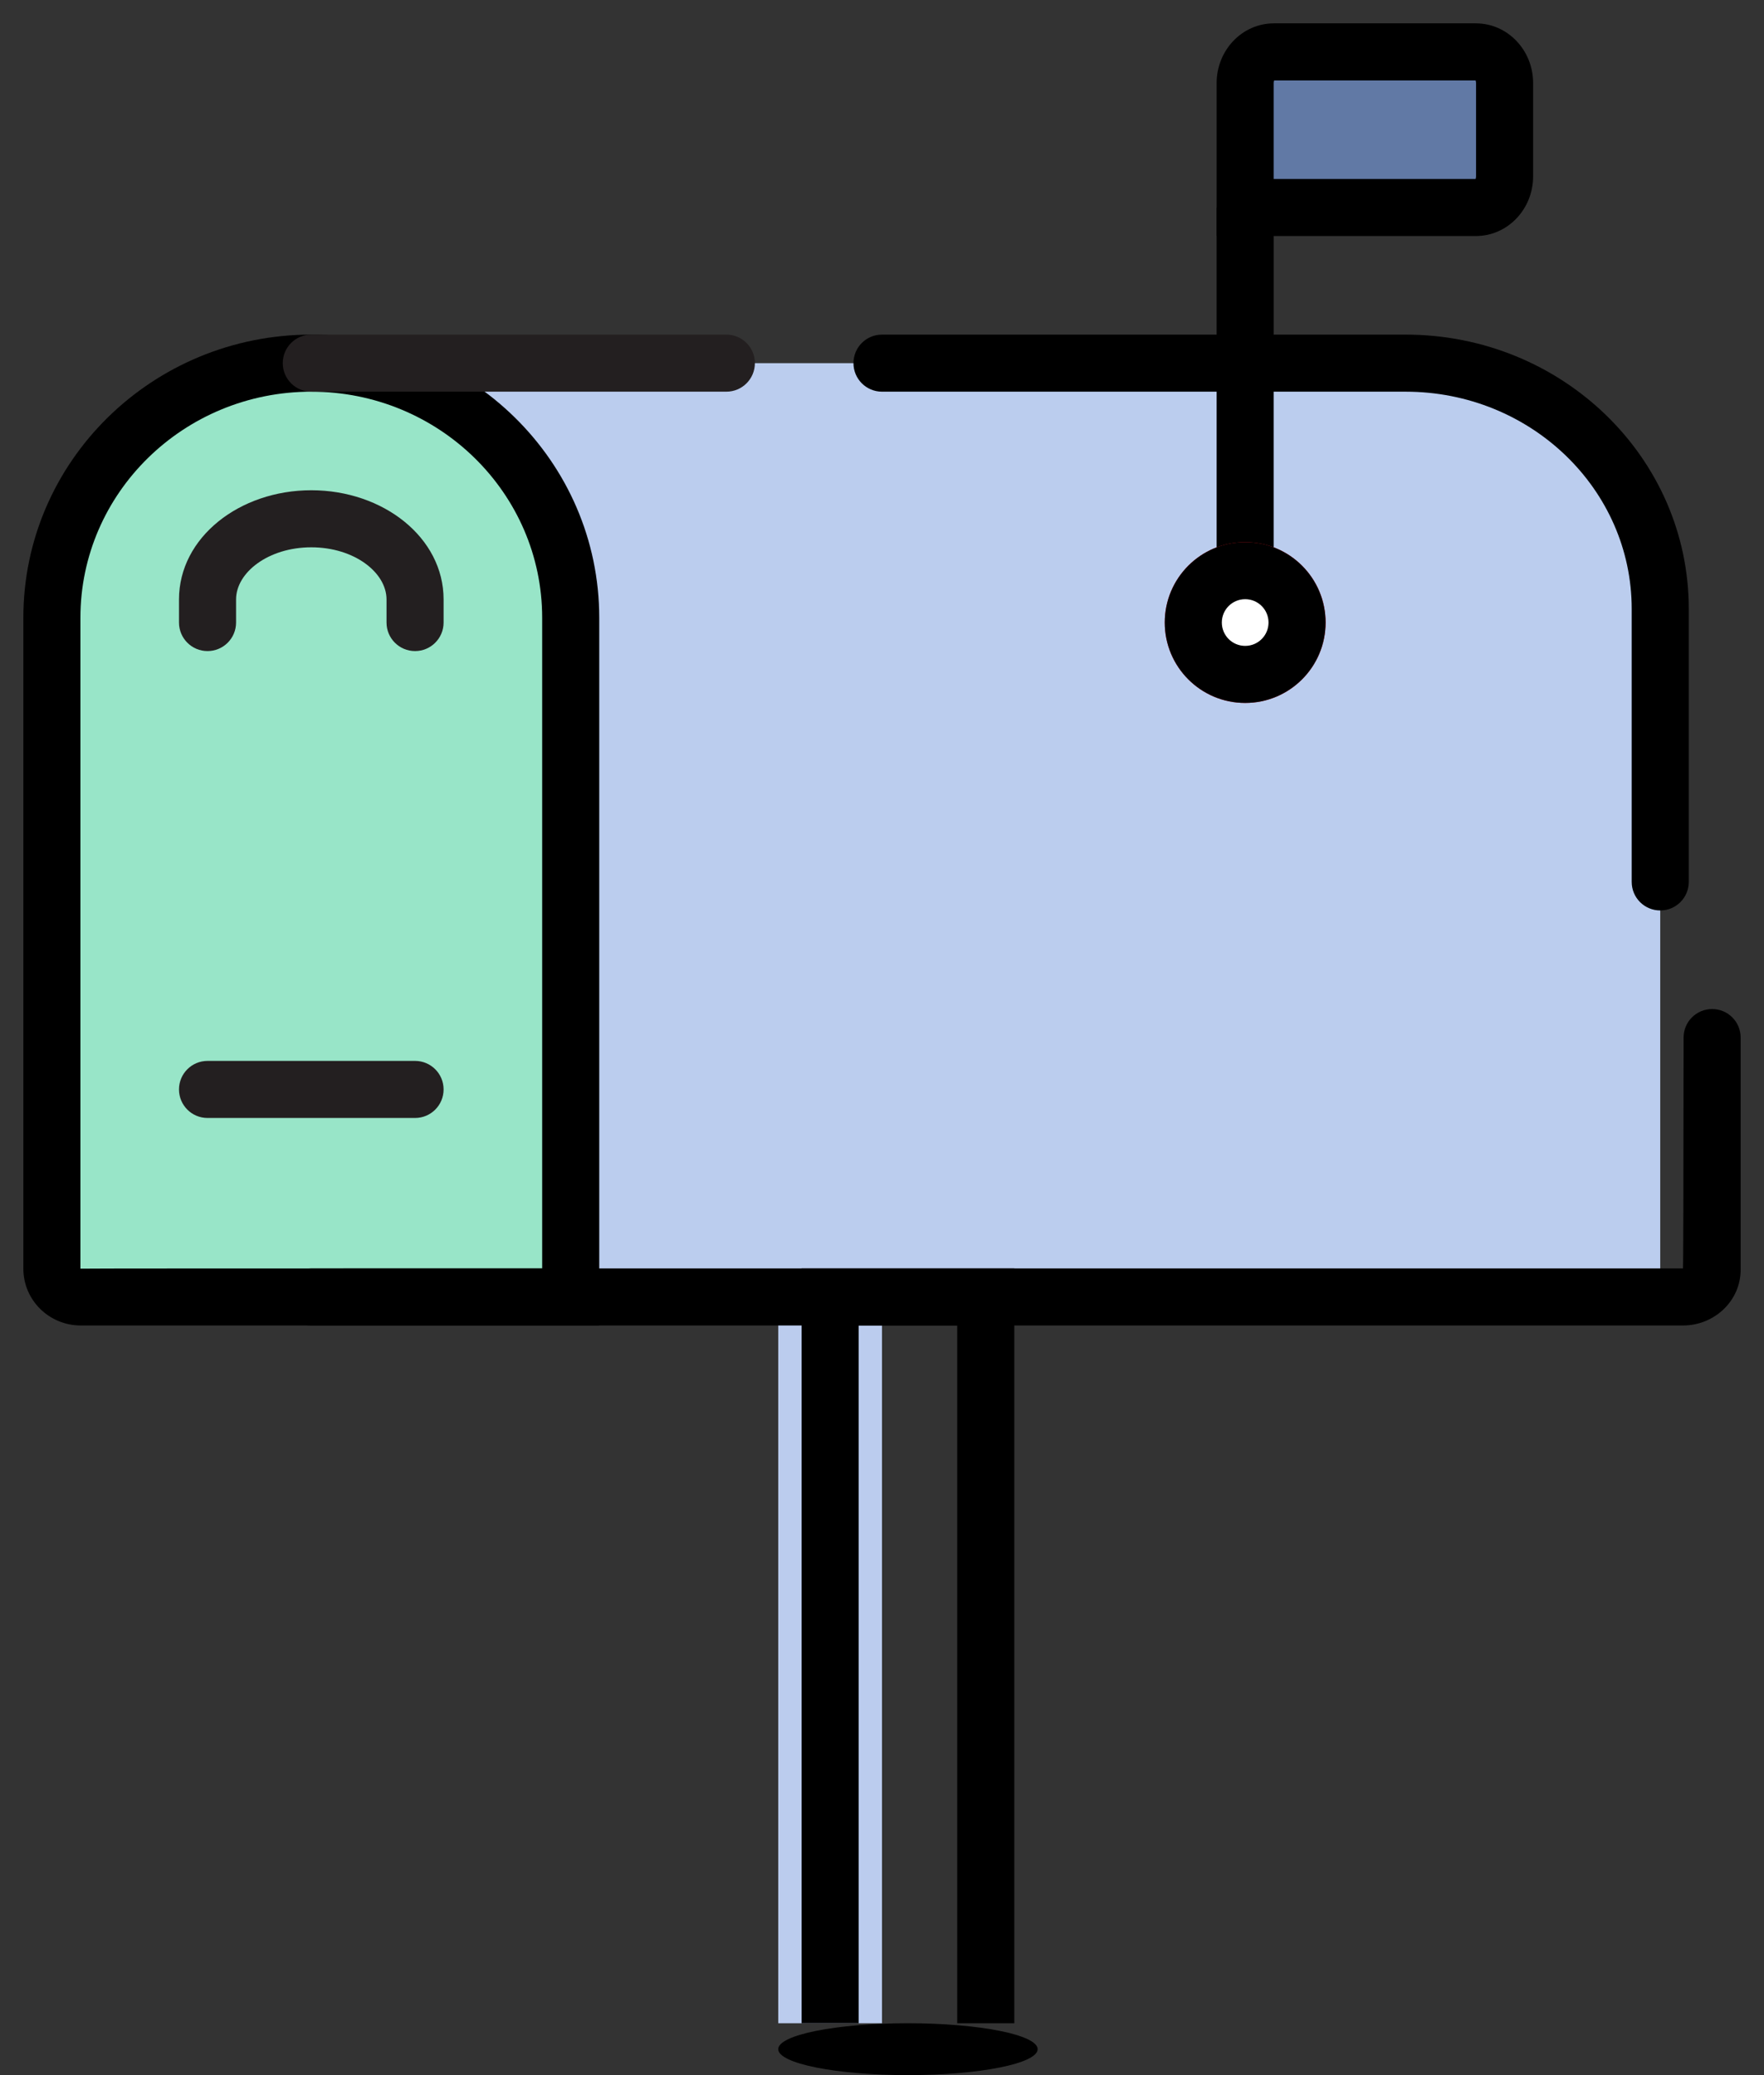 <svg xmlns="http://www.w3.org/2000/svg" xmlns:xlink="http://www.w3.org/1999/xlink" width="34px" height="40px" viewBox="0 0 34 40"><rect x="0" y="0" width="34" height="40" fill="#333333" stroke="none"/><title>Group 30</title><desc>Created with Sketch.</desc><defs></defs><g id="Voor-Bureaus-Copy-17" stroke="none" stroke-width="1" fill="none" fill-rule="evenodd" transform="translate(-788, -2180)"><g id="Group-27" transform="translate(335, 2181)"><g id="Group-30" transform="translate(454, 0)"><polyline id="Fill-1" fill="#BBCCEE" points="16 38 16 24 14 24 14 38"></polyline><path d="M27.444,3 L23,3 L23,0.6 C23,0.269 23.249,0 23.556,0 L27.444,0 C27.751,0 28,0.269 28,0.6 L28,2.4 C28,2.731 27.751,3 27.444,3" id="Fill-2" fill="#6179A5"></path><path d="M31,24 L2.547,24 C2.245,24 2,23.756 2,23.455 L2,10.909 C2,8.198 4.205,6 6.925,6 L26.075,6 C28.795,6 31,8.198 31,10.909 L31,24 Z" id="Fill-4" fill="#BBCDEE"></path><path d="M10,24 L0.556,24 C0.249,24 0,23.756 0,23.455 L0,10.909 C0,8.198 2.238,6 5,6 C7.762,6 10,8.198 10,10.909 L10,24 Z" id="Fill-6" fill="#98E5C8"></path><path d="M9.45,23.45 L9.45,10.909 C9.45,8.504 7.46,6.55 5,6.55 C2.54,6.55 0.55,8.504 0.55,10.909 L0.55,23.455 C0.55,23.451 3.517,23.45 9.45,23.45 Z M0.556,24.55 C-0.053,24.55 -0.55,24.062 -0.55,23.455 L-0.55,10.909 C-0.55,7.892 1.937,5.45 5,5.45 C8.063,5.45 10.55,7.892 10.55,10.909 L10.55,24.55 L0.556,24.55 Z" id="Stroke-8" fill="#000000" fill-rule="nonzero"></path><path d="M31.45,23.474 L31.45,23.458 C31.45,23.461 31.45,23.466 31.45,23.474 Z M31.45,19 C31.45,18.696 31.696,18.45 32,18.45 C32.304,18.45 32.55,18.696 32.55,19 L32.55,23.474 C32.55,24.076 32.044,24.55 31.438,24.55 L5,24.55 C4.696,24.55 4.45,24.304 4.45,24 C4.45,23.696 4.696,23.45 5,23.45 L31.438,23.45 C31.444,23.45 31.448,21.967 31.45,19 Z" id="Stroke-10" fill="#000000" fill-rule="nonzero"></path><path d="M16,6.55 C15.696,6.55 15.45,6.304 15.45,6 C15.45,5.696 15.696,5.45 16,5.45 L26.092,5.45 C29.102,5.45 31.55,7.812 31.55,10.737 L31.55,16 C31.55,16.304 31.304,16.55 31,16.55 C30.696,16.55 30.45,16.304 30.45,16 L30.45,10.737 C30.45,8.429 28.503,6.55 26.092,6.55 L16,6.55 Z" id="Stroke-12" fill="#000000" fill-rule="nonzero"></path><path d="M5,6.55 C4.696,6.55 4.45,6.304 4.45,6 C4.45,5.696 4.696,5.45 5,5.45 L13,5.45 C13.304,5.45 13.55,5.696 13.55,6 C13.55,6.304 13.304,6.55 13,6.55 L5,6.55 Z" id="Stroke-14" fill="#231F20" fill-rule="nonzero"></path><polygon id="Stroke-16" fill="#000000" fill-rule="nonzero" points="15.55 38 14.45 38 14.45 23.45 18.55 23.45 18.55 38 17.45 38 17.45 24.55 15.55 24.55"></polygon><path d="M27.444,2.45 C27.437,2.45 27.45,2.436 27.45,2.4 L27.45,0.6 C27.45,0.564 27.437,0.55 27.444,0.55 L23.556,0.55 C23.563,0.55 23.55,0.564 23.55,0.6 L23.55,2.45 L27.444,2.45 Z M27.444,3.55 L22.45,3.55 L22.45,0.6 C22.45,-0.026 22.935,-0.55 23.556,-0.55 L27.444,-0.55 C28.065,-0.55 28.55,-0.026 28.55,0.6 L28.55,2.4 C28.55,3.026 28.065,3.55 27.444,3.55 Z" id="Stroke-18" fill="#000000" fill-rule="nonzero"></path><polygon id="Stroke-20" fill="#000000" fill-rule="nonzero" points="23.55 10 22.45 10 22.45 3 23.55 3"></polygon><path d="M23.45,11 C23.45,10.751 23.249,10.55 23,10.55 C22.751,10.55 22.55,10.751 22.55,11 C22.55,11.249 22.751,11.45 23,11.45 C23.249,11.45 23.45,11.249 23.45,11 Z M24.55,11 C24.55,11.856 23.856,12.55 23,12.55 C22.144,12.55 21.45,11.856 21.45,11 C21.45,10.144 22.144,9.45 23,9.45 C23.856,9.45 24.55,10.144 24.55,11 Z" id="Stroke-22" fill="#ED1C24" fill-rule="nonzero"></path><path d="M19,38.5 C19,38.224 17.881,38 16.5,38 C15.119,38 14,38.224 14,38.5 C14,38.776 15.119,39 16.5,39 C17.881,39 19,38.776 19,38.5" id="Fill-24" fill="#000000"></path><path d="M3,20.55 C2.696,20.55 2.45,20.304 2.45,20 C2.45,19.696 2.696,19.45 3,19.45 L7,19.45 C7.304,19.45 7.55,19.696 7.55,20 C7.55,20.304 7.304,20.55 7,20.55 L3,20.55 Z" id="Stroke-26" fill="#231F20" fill-rule="nonzero"></path><path d="M3.55,11 C3.55,11.304 3.304,11.55 3,11.55 C2.696,11.55 2.45,11.304 2.45,11 L2.45,10.555 C2.45,9.358 3.618,8.45 5,8.45 C6.382,8.45 7.55,9.358 7.55,10.555 L7.55,11 C7.55,11.304 7.304,11.55 7,11.55 C6.696,11.55 6.45,11.304 6.45,11 L6.45,10.555 C6.45,10.035 5.827,9.55 5,9.55 C4.173,9.55 3.55,10.035 3.55,10.555 L3.55,11 Z" id="Stroke-28" fill="#231F20" fill-rule="nonzero"></path><path d="M24,11 C24,11.553 23.552,12 23,12 C22.448,12 22,11.553 22,11 C22,10.447 22.448,10 23,10 C23.552,10 24,10.447 24,11" id="Fill-30" fill="#FFFFFF"></path><path d="M23.45,11 C23.45,10.751 23.249,10.55 23,10.55 C22.751,10.55 22.55,10.751 22.55,11 C22.55,11.249 22.751,11.45 23,11.45 C23.249,11.45 23.45,11.249 23.45,11 Z M24.55,11 C24.55,11.856 23.856,12.55 23,12.55 C22.144,12.55 21.45,11.856 21.45,11 C21.45,10.144 22.144,9.45 23,9.45 C23.856,9.45 24.55,10.144 24.55,11 Z" id="Stroke-32" fill="#000000" fill-rule="nonzero"></path></g></g></g></svg>